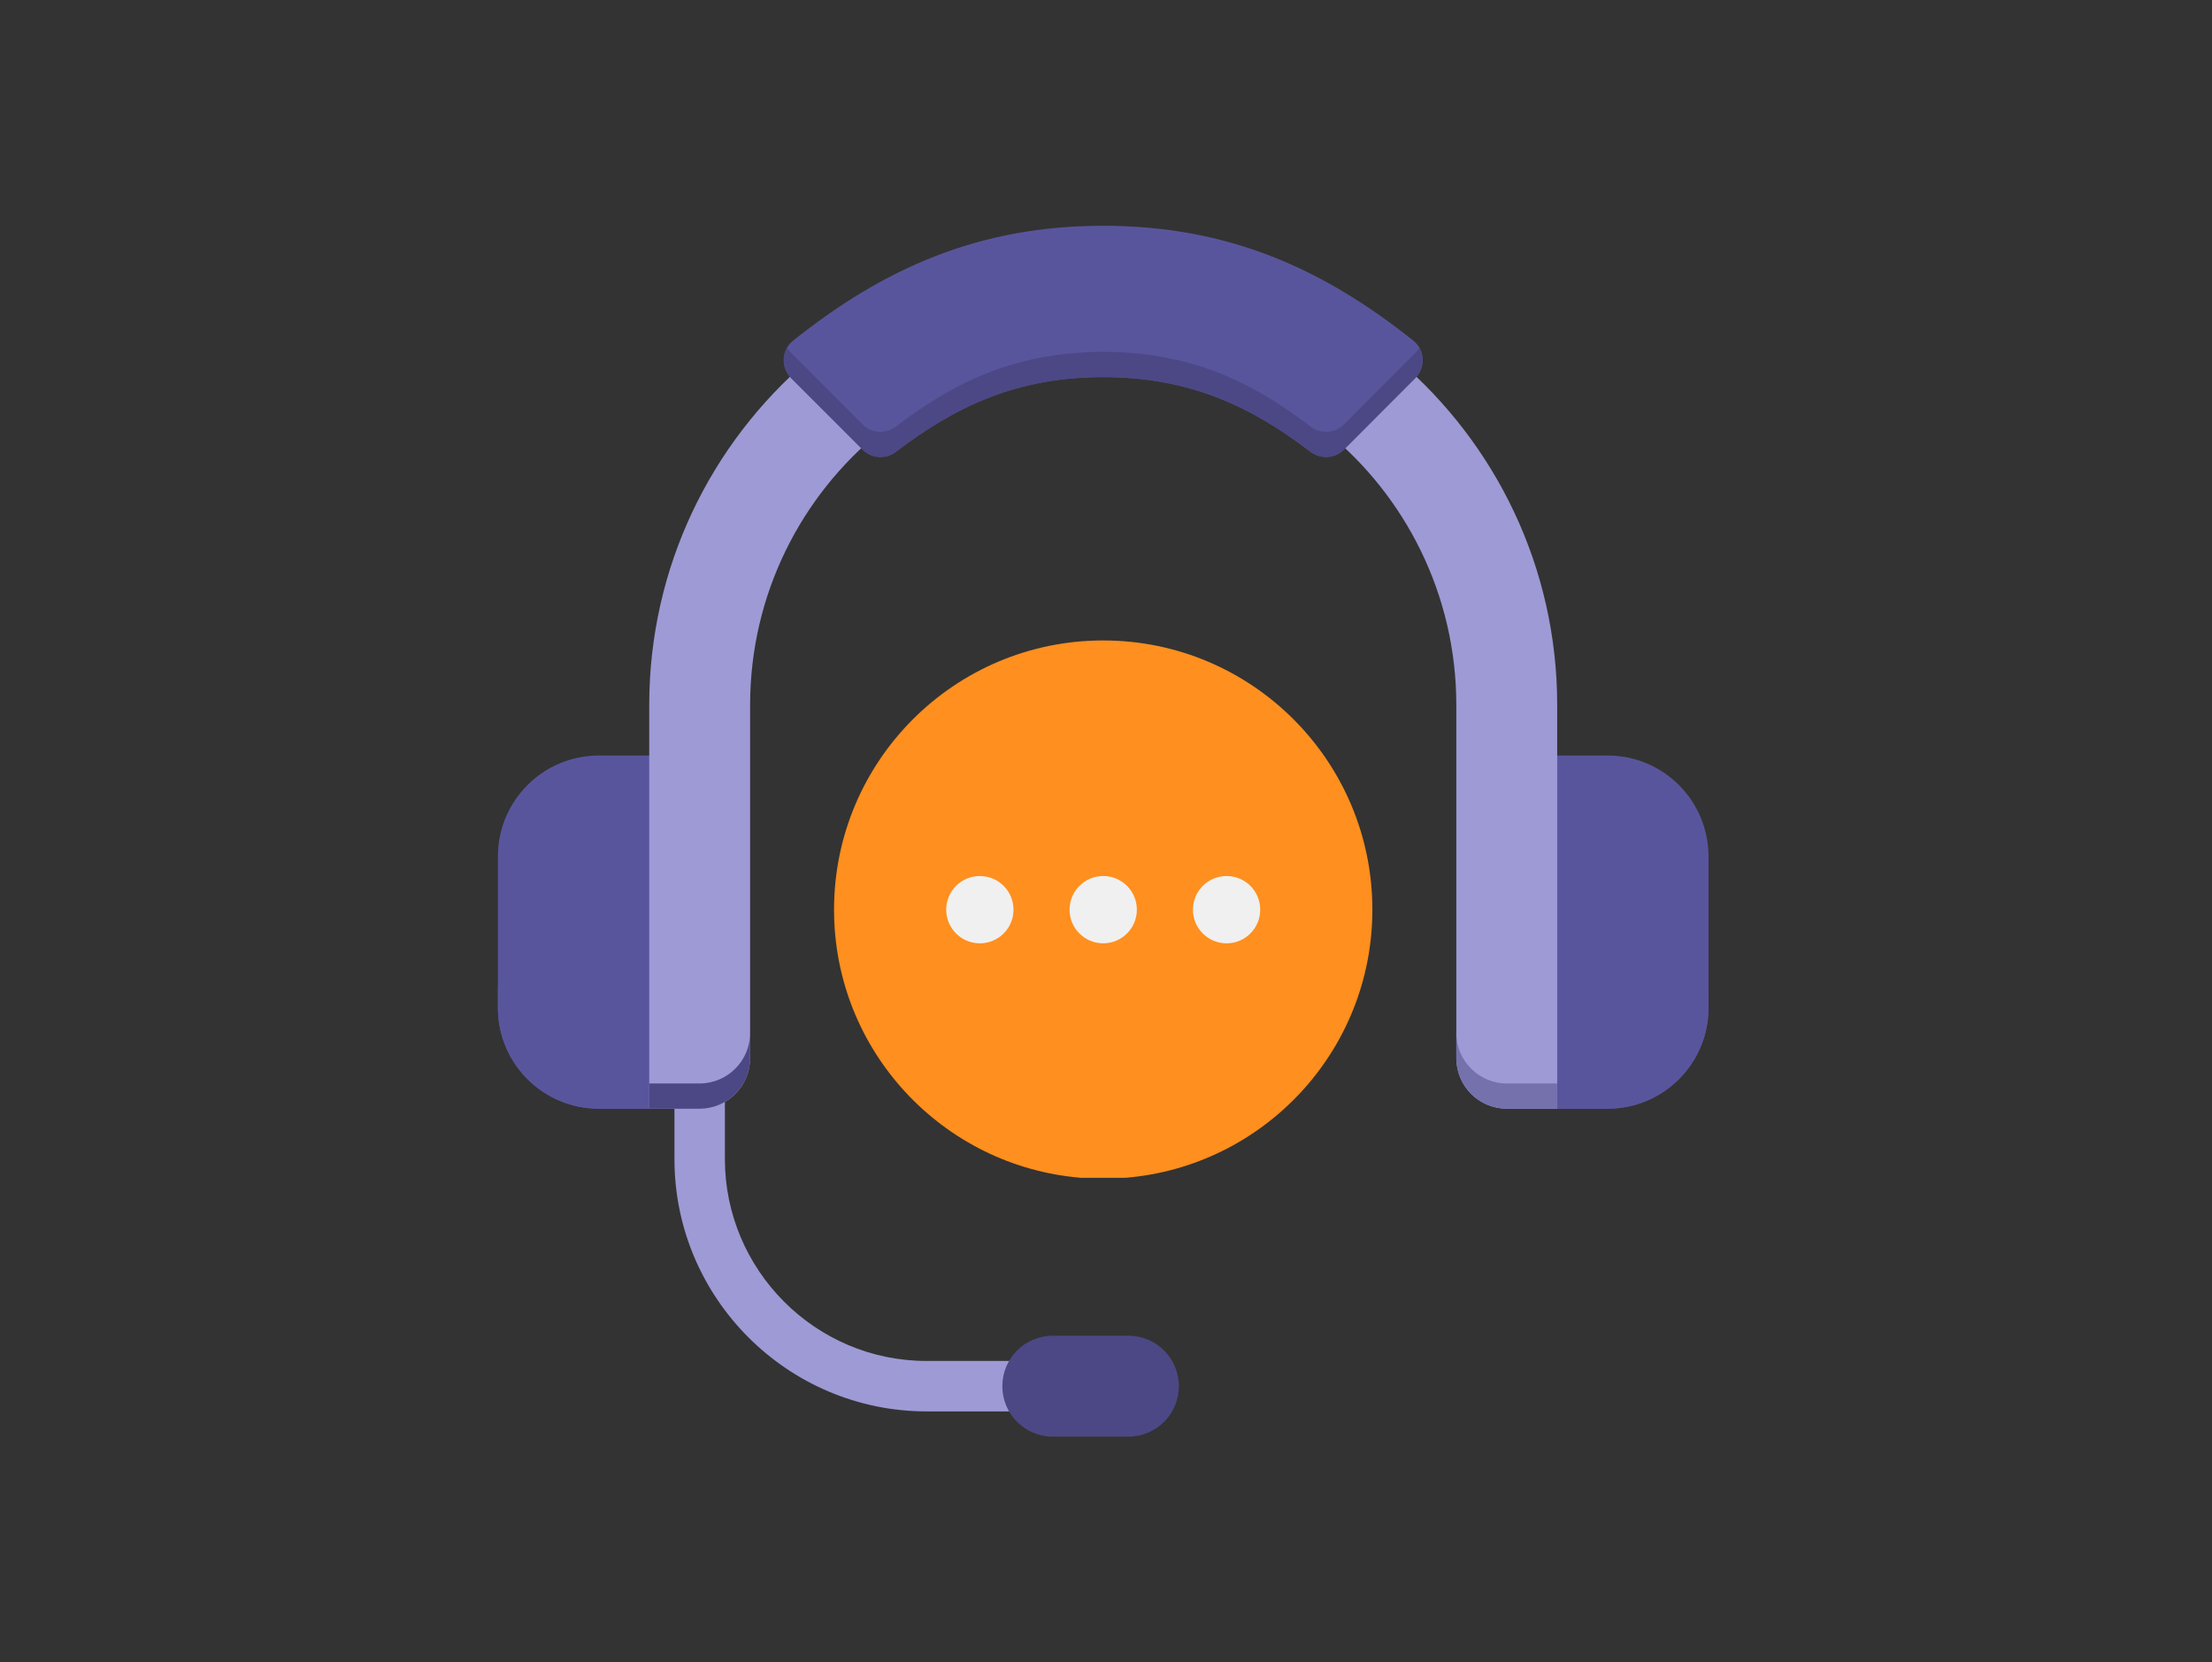 <svg width="181" height="136" viewBox="0 0 181 136" fill="none" xmlns="http://www.w3.org/2000/svg">
<rect x="0" y="0" width="181" height="136" fill="#333333" stroke="none"/>
<path d="M90.272 111.339V115.466H75.826C64.475 115.466 55.188 106.221 55.188 94.829V86.574H59.316V94.829C59.316 103.868 66.683 111.339 75.826 111.339H90.272Z" fill="#9D9AD5"/>
<path d="M57.252 90.701H48.997C44.438 90.701 40.742 87.005 40.742 82.446V70.064C40.742 65.505 44.438 61.809 48.997 61.809H57.252V90.701Z" fill="#59559D"/>
<path d="M123.292 61.809H131.547C136.105 61.809 139.802 65.505 139.802 70.064V82.446C139.802 87.005 136.105 90.701 131.547 90.701H123.292V61.809Z" fill="#59559D"/>
<path d="M57.252 88.637V90.701H48.997C44.436 90.701 40.742 87.007 40.742 82.446V80.382C40.742 84.943 44.436 88.637 48.997 88.637H57.252Z" fill="#59559D"/>
<path d="M139.802 80.383V82.447C139.802 87.007 136.107 90.702 131.547 90.702H123.292V88.638H131.547C136.107 88.638 139.802 84.944 139.802 80.383Z" fill="#59559D"/>
<path d="M114.377 29.449C107.876 23.897 99.456 20.533 90.272 20.533C81.088 20.533 72.668 23.897 66.167 29.449C58.18 36.259 53.124 46.392 53.124 57.681V90.701H57.252C59.532 90.701 61.379 88.854 61.379 86.574C61.379 70.276 61.379 83.709 61.379 57.681C61.379 48.662 65.527 40.593 72.028 35.31C77.002 31.224 83.358 28.788 90.272 28.788C97.185 28.788 103.542 31.224 108.516 35.31C115.016 40.593 119.165 48.662 119.165 57.681V86.574C119.165 88.854 121.012 90.701 123.292 90.701H127.42C127.42 78.482 127.42 69.232 127.42 57.681C127.42 46.392 122.363 36.259 114.377 29.449Z" fill="#9D9AD5"/>
<path d="M61.379 84.51V86.574C61.379 88.844 59.522 90.702 57.252 90.702H53.124V88.638H57.252C59.522 88.638 61.379 86.78 61.379 84.51Z" fill="#4C4885"/>
<path d="M127.42 88.638V90.702H123.292C121.022 90.702 119.165 88.844 119.165 86.574V84.51C119.165 86.78 121.022 88.638 123.292 88.638H127.42Z" fill="#7471AD"/>
<path d="M92.335 117.53H86.144C83.864 117.53 82.017 115.683 82.017 113.402C82.017 111.122 83.864 109.275 86.144 109.275H92.335C94.616 109.275 96.463 111.122 96.463 113.402C96.463 115.683 94.616 117.53 92.335 117.53Z" fill="#4C4885"/>
<path d="M90.272 30.852C83.334 30.852 78.29 33.158 73.332 36.949C72.501 37.584 71.335 37.535 70.594 36.794L64.737 30.937C63.874 30.074 63.932 28.638 64.885 27.878C72.247 22.005 80.013 18.47 90.272 18.47C100.56 18.47 108.326 22.028 115.66 27.878C116.614 28.638 116.669 30.074 115.807 30.937L109.95 36.794C109.209 37.535 108.043 37.586 107.211 36.949C102.386 33.255 97.336 30.852 90.272 30.852Z" fill="#59559D"/>
<path d="M115.801 30.935L109.96 36.796C109.217 37.539 108.041 37.58 107.215 36.94C102.386 33.246 97.33 30.852 90.272 30.852C83.338 30.852 78.281 33.163 73.328 36.94C72.503 37.58 71.326 37.539 70.604 36.796L64.743 30.935C64.062 30.254 63.959 29.222 64.413 28.438C64.495 28.603 64.619 28.747 64.743 28.871L70.604 34.732C71.326 35.475 72.503 35.516 73.328 34.877C78.281 31.1 83.338 28.788 90.272 28.788C97.33 28.788 102.386 31.182 107.215 34.877C108.041 35.516 109.217 35.475 109.96 34.732L115.801 28.871C115.924 28.747 116.048 28.603 116.131 28.438C116.585 29.222 116.482 30.254 115.801 30.935Z" fill="#4C4885"/>
<path fill-rule="evenodd" clip-rule="evenodd" d="M90.272 52.395C102.435 52.395 112.296 62.257 112.296 74.42C112.296 85.964 103.409 95.416 92.107 96.353H88.436C77.134 95.416 68.247 85.964 68.247 74.42C68.247 62.257 78.109 52.395 90.272 52.395Z" fill="#FF8F1E"/>
<path d="M80.178 77.173C81.698 77.173 82.931 75.94 82.931 74.42C82.931 72.899 81.698 71.666 80.178 71.666C78.657 71.666 77.425 72.899 77.425 74.42C77.425 75.94 78.657 77.173 80.178 77.173Z" fill="#F0F0F0"/>
<path d="M90.272 77.173C91.793 77.173 93.025 75.94 93.025 74.42C93.025 72.899 91.793 71.666 90.272 71.666C88.752 71.666 87.519 72.899 87.519 74.42C87.519 75.94 88.752 77.173 90.272 77.173Z" fill="#F0F0F0"/>
<path d="M100.367 77.173C101.887 77.173 103.12 75.94 103.12 74.42C103.12 72.899 101.887 71.666 100.367 71.666C98.846 71.666 97.614 72.899 97.614 74.42C97.614 75.94 98.846 77.173 100.367 77.173Z" fill="#F0F0F0"/>
</svg>
